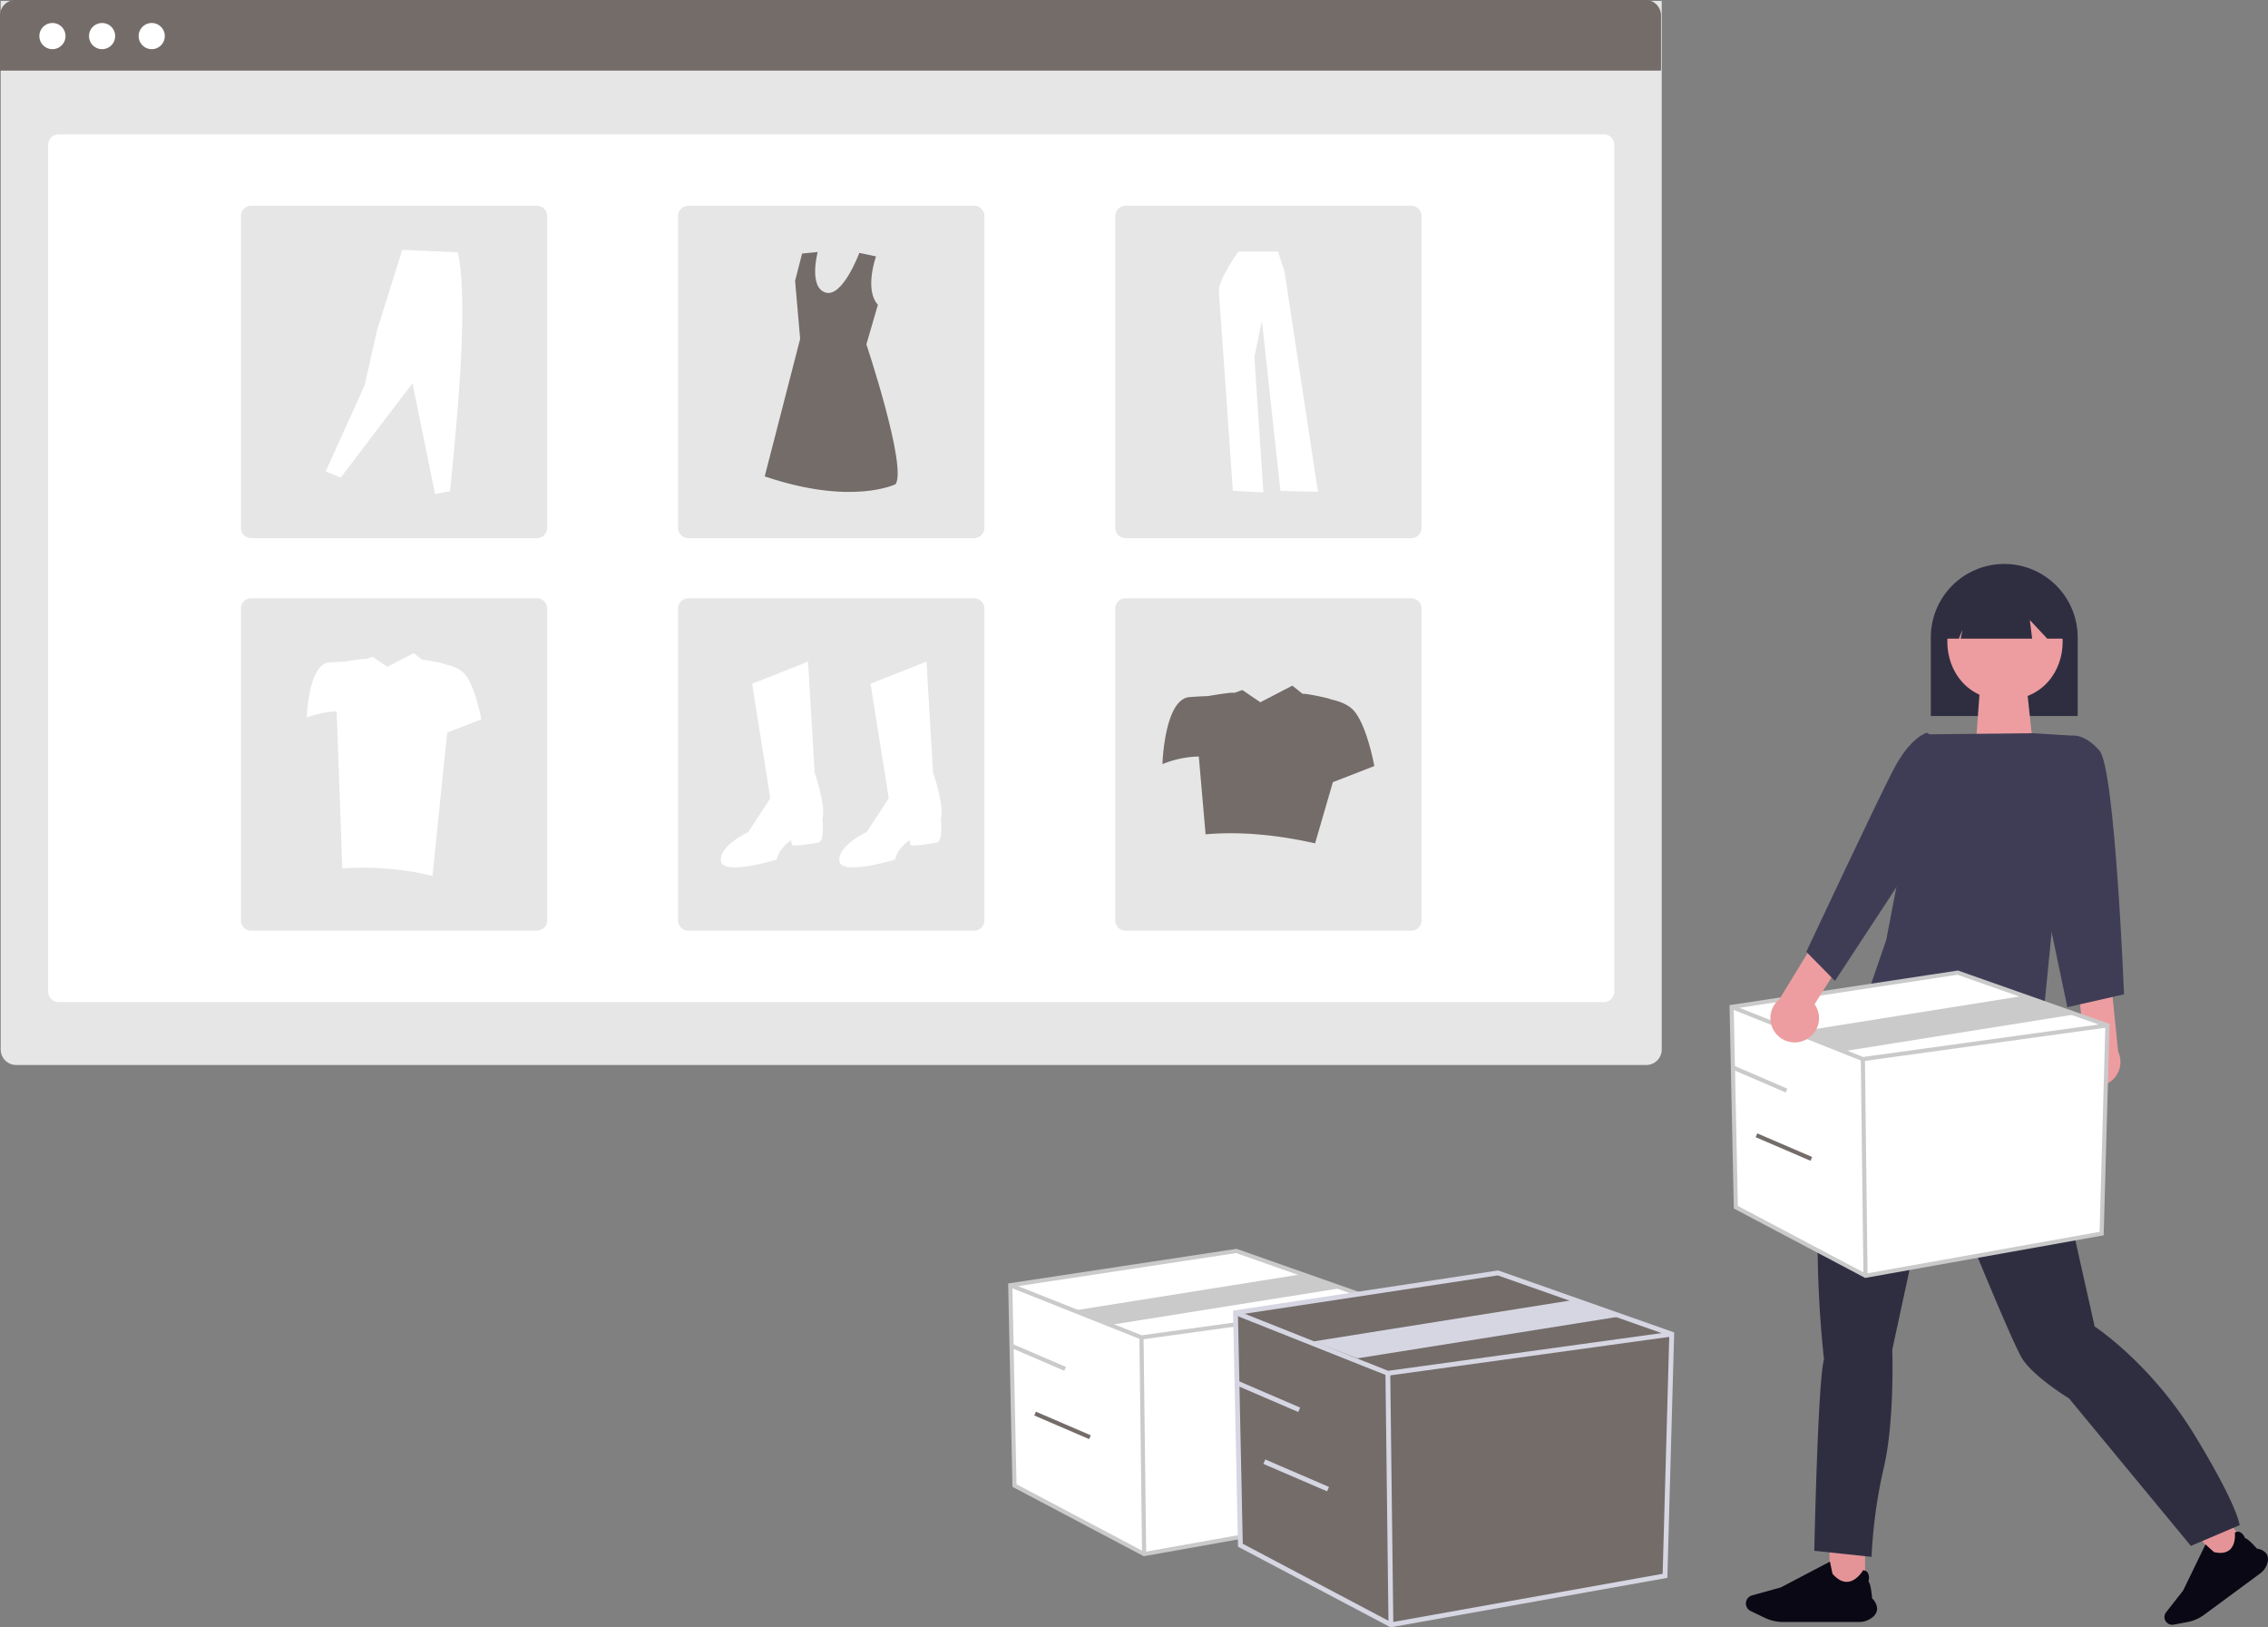 <svg role="img" xmlns:xlink="http://www.w3.org/1999/xlink" viewBox="0 0 799.949 573.828" height="573.828" width="799.949" xmlns="http://www.w3.org/2000/svg"><rect x="0" y="0" width="799.949" height="573.828" fill="#808080" stroke="none"/><g transform="translate(-520.438 -224.258)"><rect fill="#e49497" transform="translate(1165.727 768.204)" height="16.603" width="12.541"></rect><path fill="#090814" transform="translate(1007.526 362.217)" d="M173.286,432.384A4.1,4.1,0,0,0,175,429.5a5.283,5.283,0,0,0-1.773-3.811c-.027-.381-.417-5.14-1.294-5.991a4.148,4.148,0,0,0-.213-3.04,2.134,2.134,0,0,0-1.64-.9h-.035l-.018.027c-.018.035-2.136,3.714-5.318,4.033-1.826.186-3.652-.753-5.433-2.792-.062-.151-.567-2.632-.9-4.272V412.7l-17.363,9.12-10.139,2.81a2.95,2.95,0,0,0-.487,5.5l4.919,2.366a15.429,15.429,0,0,0,6.621,1.507H168.6a7.445,7.445,0,0,0,4.68-1.622Z"></path><rect fill="#e49497" transform="matrix(0.805, -0.593, 0.593, 0.805, 1296.74, 766.98)" height="11.584" width="11.584"></rect><path fill="#090814" transform="translate(1265.489 382.685)" d="M54.715,392.628a3.782,3.782,0,0,0-.3-3.086,4.854,4.854,0,0,0-3.406-1.858c-.229-.27-3.127-3.586-4.241-3.741a3.806,3.806,0,0,0-1.817-2.145,1.953,1.953,0,0,0-1.711.237l-.025.016v.033s.45,3.93-1.744,5.919c-1.253,1.138-3.127,1.441-5.567.9-.131-.074-1.867-1.646-3-2.693l-.049-.041-7.9,16.292-6,7.646a2.727,2.727,0,0,0-.049,3.3,2.757,2.757,0,0,0,2.7,1.064l4.953-.941a14.282,14.282,0,0,0,5.755-2.505L52.136,396.41a6.909,6.909,0,0,0,2.6-3.774Z"></path><g transform="translate(520.438 224.258)"><path fill="#e6e6e6" transform="translate(0.25 0.332)" d="M0,0H585.859V369.758a5.452,5.452,0,0,1-5.452,5.452H5.452A5.452,5.452,0,0,1,0,369.758Z"></path><path fill="#fff" transform="translate(17.003 47.392)" d="M3.635,0H548.719a3.635,3.635,0,0,1,3.635,3.635V302.317a3.635,3.635,0,0,1-3.635,3.635H3.635A3.635,3.635,0,0,1,0,302.317V3.635A3.635,3.635,0,0,1,3.635,0Z"></path><path fill="#736C69" d="M5.452,0H580.407a5.452,5.452,0,0,1,5.452,5.452V24.889H0V5.452A5.452,5.452,0,0,1,5.452,0Z"></path><path fill="#fff" transform="translate(13.883 8.112)" d="M4.613,0A4.613,4.613,0,1,1,0,4.613,4.613,4.613,0,0,1,4.613,0Z"></path><path fill="#fff" transform="translate(31.393 8.112)" d="M4.613,0A4.613,4.613,0,1,1,0,4.613,4.613,4.613,0,0,1,4.613,0Z"></path><path fill="#fff" transform="translate(48.903 8.112)" d="M4.613,0A4.613,4.613,0,1,1,0,4.613,4.613,4.613,0,0,1,4.613,0Z"></path><path fill="#e6e6e6" transform="translate(84.963 72.557)" d="M3.635,0H104.4a3.635,3.635,0,0,1,3.635,3.635V113.571a3.635,3.635,0,0,1-3.635,3.635H3.635A3.635,3.635,0,0,1,0,113.571V3.635A3.635,3.635,0,0,1,3.635,0Z"></path><path fill="#e6e6e6" transform="translate(239.163 72.557)" d="M3.635,0H104.4a3.635,3.635,0,0,1,3.635,3.635V113.571a3.635,3.635,0,0,1-3.635,3.635H3.635A3.635,3.635,0,0,1,0,113.571V3.635A3.635,3.635,0,0,1,3.635,0Z"></path><path fill="#e6e6e6" transform="translate(393.361 72.557)" d="M3.635,0H104.4a3.635,3.635,0,0,1,3.635,3.635V113.571a3.635,3.635,0,0,1-3.635,3.635H3.635A3.635,3.635,0,0,1,0,113.571V3.635A3.635,3.635,0,0,1,3.635,0Z"></path><path fill="#e6e6e6" transform="translate(84.963 210.977)" d="M3.635,0H104.4a3.635,3.635,0,0,1,3.635,3.635V113.571a3.635,3.635,0,0,1-3.635,3.635H3.635A3.635,3.635,0,0,1,0,113.571V3.635A3.635,3.635,0,0,1,3.635,0Z"></path><path fill="#e6e6e6" transform="translate(239.163 210.977)" d="M3.635,0H104.4a3.635,3.635,0,0,1,3.635,3.635V113.571a3.635,3.635,0,0,1-3.635,3.635H3.635A3.635,3.635,0,0,1,0,113.571V3.635A3.635,3.635,0,0,1,3.635,0Z"></path><path fill="#e6e6e6" transform="translate(393.361 210.977)" d="M3.635,0H104.4a3.635,3.635,0,0,1,3.635,3.635V113.571a3.635,3.635,0,0,1-3.635,3.635H3.635A3.635,3.635,0,0,1,0,113.571V3.635A3.635,3.635,0,0,1,3.635,0Z"></path><path fill="#fff" transform="translate(-185.983 -157.699)" d="M451.257,398.8l19.739-7.8,2.3,39.019s4.131,11.935,2.754,16.526c0,0,.918,7.8-1.378,8.263s-8.723,1.378-9.178.918-.459-1.836-.459-1.836-4.591,3.213-5.05,6.885c0,0-19.28,5.967-19.739.459s9.639-10.1,9.639-10.1l7.8-11.935Z"></path><path fill="#fff" transform="translate(-190.18 -157.699)" d="M497.229,398.8l19.736-7.8,2.3,39.019s4.131,11.935,2.754,16.526c0,0,.918,7.8-1.378,8.263s-8.723,1.378-9.178.918-.459-1.836-.459-1.836-4.591,3.213-5.05,6.885c0,0-19.28,5.967-19.739.459s9.639-10.1,9.639-10.1l7.8-11.935Z"></path><path fill="#736C69" transform="translate(-187.539 -143.186)" d="M496.516,233.611s-4.2,11.744.667,17.04l-4.06,13.951s14.425,43.274,10.3,49.319c0,0-15.386,7.693-46.162-2.748l12.5-48.494-1.786-20.469,2.473-9.617,5.495-.545s-3.3,12.364,2.748,14.287,11.941-13.978,11.941-13.978Z"></path><path fill="#fff" transform="translate(-171.98 -143.112)" d="M286.858,309.346l5.3,2.17,25.314-33.27,7.956,39.056,5.3-.964c3.4-33.672,6.179-68.016,2.772-84.26l-19.649-.844-8.92,28.452-4.34,19.287Z"></path><path fill="#fff" transform="translate(-203.632 -143.17)" d="M640.422,231.87s-7.239,10.063-6.885,14.124,4.943,70.267,4.943,70.267l10.77.53-3.18-47.668,2.648-12.888,6.533,60.027,13.242.353-11.829-77.858-2.3-6.885Z"></path><path fill="#736C69" transform="translate(-201.634 -158.551)" d="M679.336,409.368c-1.922-2.306-5.226-3.553-8.4-4.227.091-.288-9.649-2.3-9.814-1.886l-3.672-2.925-11.283,5.858-6.34-4.316-2.945,1.045c.12-.52-9.142,1.085-9.142,1.085-1.769.064-4.029.174-6.559.369-8.859.682-9.541,23.626-9.541,23.626a36.213,36.213,0,0,1,12.824-2.685l2.394,27.443c12.316-1.056,25.232.173,38.62,3.18l6.278-21.572,14.62-5.686S683.879,414.819,679.336,409.368Z"></path><path fill="#fff" transform="translate(-171.308 -157.398)" d="M335.274,395.147c-1.584-1.9-4.305-2.928-6.92-3.483.078-.238-7.95-1.9-8.087-1.554l-3.026-2.41-9.3,4.827-5.224-3.556-2.426.861c.1-.428-7.533.893-7.533.893-1.454.053-3.32.144-5.4.3-7.3.562-7.861,19.465-7.861,19.465a29.838,29.838,0,0,1,10.567-2.213l1.973,55.352a104.6,104.6,0,0,1,31.818,2.621l5.172-50.514,12.047-4.684S339.017,399.64,335.274,395.147Z"></path></g><path fill="#2f2e41" transform="translate(291.573 70.018)" d="M909.888,406.722h51.8V379.007a25.9,25.9,0,1,0-51.8,0Z"></path><path fill="#2f2e41" transform="translate(295.703 56.737)" d="M944.609,535.111l.86,4.3s2.579,2.579,1.289,3.868-.86,7.308-.86,7.308c.721,10.973,15.06,72.638,17.624,84.681,0,0,19.773,12.9,35.247,38.256s15.9,31.809,15.9,31.809l-17.191,7.309L954.5,660.627s-12.036-7.308-16.335-13.755S907.212,573.8,907.212,573.8l-15.048,69.636s.86,25.361-3.009,41.7a174.944,174.944,0,0,0-4.3,31.379l-20.2-2.149s1.289-61.039,3.439-67.487c0,0-9.027-74.364,9.027-104.024l14.55-38.79,14.25-5.485Z"></path><path fill="#ed9da0" transform="translate(1217.01 467.554)" d="M1.73,0H18.382L20.9,23.626H0Z"></path><path fill="#ed9da0" transform="translate(290.987 69.337)" d="M936.638,360.565c-27.122.463-27.117,40.807,0,41.266C963.758,401.367,963.754,361.024,936.638,360.565Z"></path><path fill="#2f2e41" transform="translate(291.041 69.834)" d="M915.711,379.63h4.61l1.255-3.139-.628,3.139h25.212l-.818-6.567,6.128,6.567h6.113v-3.558a20.935,20.935,0,1,0-41.869-.03v.03Z"></path><path fill="#3f3d56" transform="translate(293.718 64.021)" d="M905.939,419.194l37.876-.4,13.375.819L946.362,529.486s-59.937-3.163-59.974-21.458L892,491.771Z"></path><path fill="#ed9da0" transform="translate(286.576 55.489)" d="M966.535,548.641a8.521,8.521,0,0,1,2.454-12.833l-2.227-19.343,11.425-4.221,2.762,27.362a8.567,8.567,0,0,1-14.413,9.035Z"></path><path fill="#3f3d56" transform="translate(287.921 63.941)" d="M956.248,429.156l6.743-9.426s4.615-1.024,10.067,5.337,8.633,85.872,8.633,85.872L961.7,515.482l-11.813-56.339Z"></path><path fill="#fff" transform="translate(459.069 189.796)" d="M672.135,389.525l1.487,70.639,45.73,24.167,83.28-14.872,2.045-73.428-52.794-18.59Z"></path><path fill="#cacaca" transform="translate(298.707 55.614)" d="M879.6,619.276l-46.332-24.484-1.51-71.711,80.563-12.207.172.06,53.3,18.767-2.076,74.555ZM834.705,593.9l45.128,23.848,82.448-14.723,2.013-72.3-52.12-18.352-78.935,11.96Z"></path><path fill="#cacaca" transform="translate(459.097 188.65)" d="M718.3,409.823l-.179-.071-46.287-18.4.539-1.357,46.109,18.332,86.065-11.87.2,1.447Z"></path><rect fill="#cacaca" transform="translate(1176.763 597.737) rotate(-0.697)" height="76.408" width="1.461"></rect><path fill="#cacaca" transform="translate(456.692 188.991)" d="M714.859,405.826l-16.685-6.764,80.324-12.8,16.686,6.763Z"></path><rect fill="#cacaca" transform="translate(1130.916 601.159) rotate(-66.705)" height="21.069" width="1.461"></rect><rect fill="#736C69" transform="translate(1139.679 625.258) rotate(-66.705)" height="21.069" width="1.461"></rect><path fill="#fff" transform="translate(484.634 179.935)" d="M392.135,497.525l1.487,70.639,45.73,24.167,83.28-14.872,2.045-73.428-52.794-18.59Z"></path><path fill="#cacaca" transform="translate(324.272 45.753)" d="M599.6,727.276l-46.332-24.484-1.51-71.711,80.563-12.207.172.06,53.3,18.767-2.076,74.555ZM554.705,701.9l45.128,23.848,82.448-14.723,2.013-72.3-52.12-18.352-78.935,11.96Z"></path><path fill="#cacaca" transform="translate(484.661 178.79)" d="M438.3,517.823l-.179-.071-46.287-18.4.539-1.357,46.109,18.332,86.065-11.87.2,1.447Z"></path><rect fill="#cacaca" transform="translate(922.326 695.877) rotate(-0.697)" height="76.408" width="1.461"></rect><path fill="#cacaca" transform="translate(482.257 179.13)" d="M430.818,512.163l-12.644-5.1,80.324-12.8,12.643,5.1Z"></path><rect fill="#cacaca" transform="translate(876.479 699.298) rotate(-66.705)" height="21.069" width="1.461"></rect><rect fill="#736C69" transform="translate(885.242 723.397) rotate(-66.705)" height="21.069" width="1.461"></rect><path fill="#736C69" transform="translate(476.652 179.158)" d="M479.563,507.988l1.727,82,53.085,28.053,96.675-17.263,2.374-85.239-61.285-21.58Z"></path><path fill="#d6d6e3" transform="translate(316.301 44.987)" d="M694.587,753.1,640.8,724.676l-1.753-83.244,93.521-14.17.2.07,61.868,21.785-2.41,86.546Zm-52.11-29.456,52.387,27.684,95.709-17.091,2.337-83.931-60.5-21.3-91.63,13.883Z"></path><path fill="#d6d6e3" transform="translate(476.683 177.827)" d="M533.158,531.552l-.207-.083-53.733-21.363.626-1.576,53.525,21.281,99.907-13.779.232,1.679Z"></path><rect fill="#d6d6e3" transform="translate(1009.1 708.524) rotate(-0.697)" height="88.698" width="1.696"></rect><path fill="#d6d6e3" transform="translate(473.892 178.223)" d="M525.327,525.02l-15.537-5.96L603.033,504.2l15.538,5.96Z"></path><rect fill="#d6d6e3" transform="translate(955.879 712.495) rotate(-66.705)" height="24.458" width="1.695"></rect><rect fill="#d6d6e3" transform="translate(966.051 740.469) rotate(-66.705)" height="24.458" width="1.695"></rect><path fill="#ed9da0" transform="translate(297.258 56.954)" d="M859.874,534.047a8.521,8.521,0,0,0,3.338-12.631l10.379-16.475-8.473-8.749-14.331,23.471a8.567,8.567,0,0,0,9.087,14.385Z"></path><path fill="#3f3d56" transform="translate(295.986 64.038)" d="M911.548,423.508l-7.436-4.9s-5.738,1.287-11.841,13.025-30.714,64.219-30.714,64.219l10.117,10.268,26.988-41.172Z"></path></g></svg>